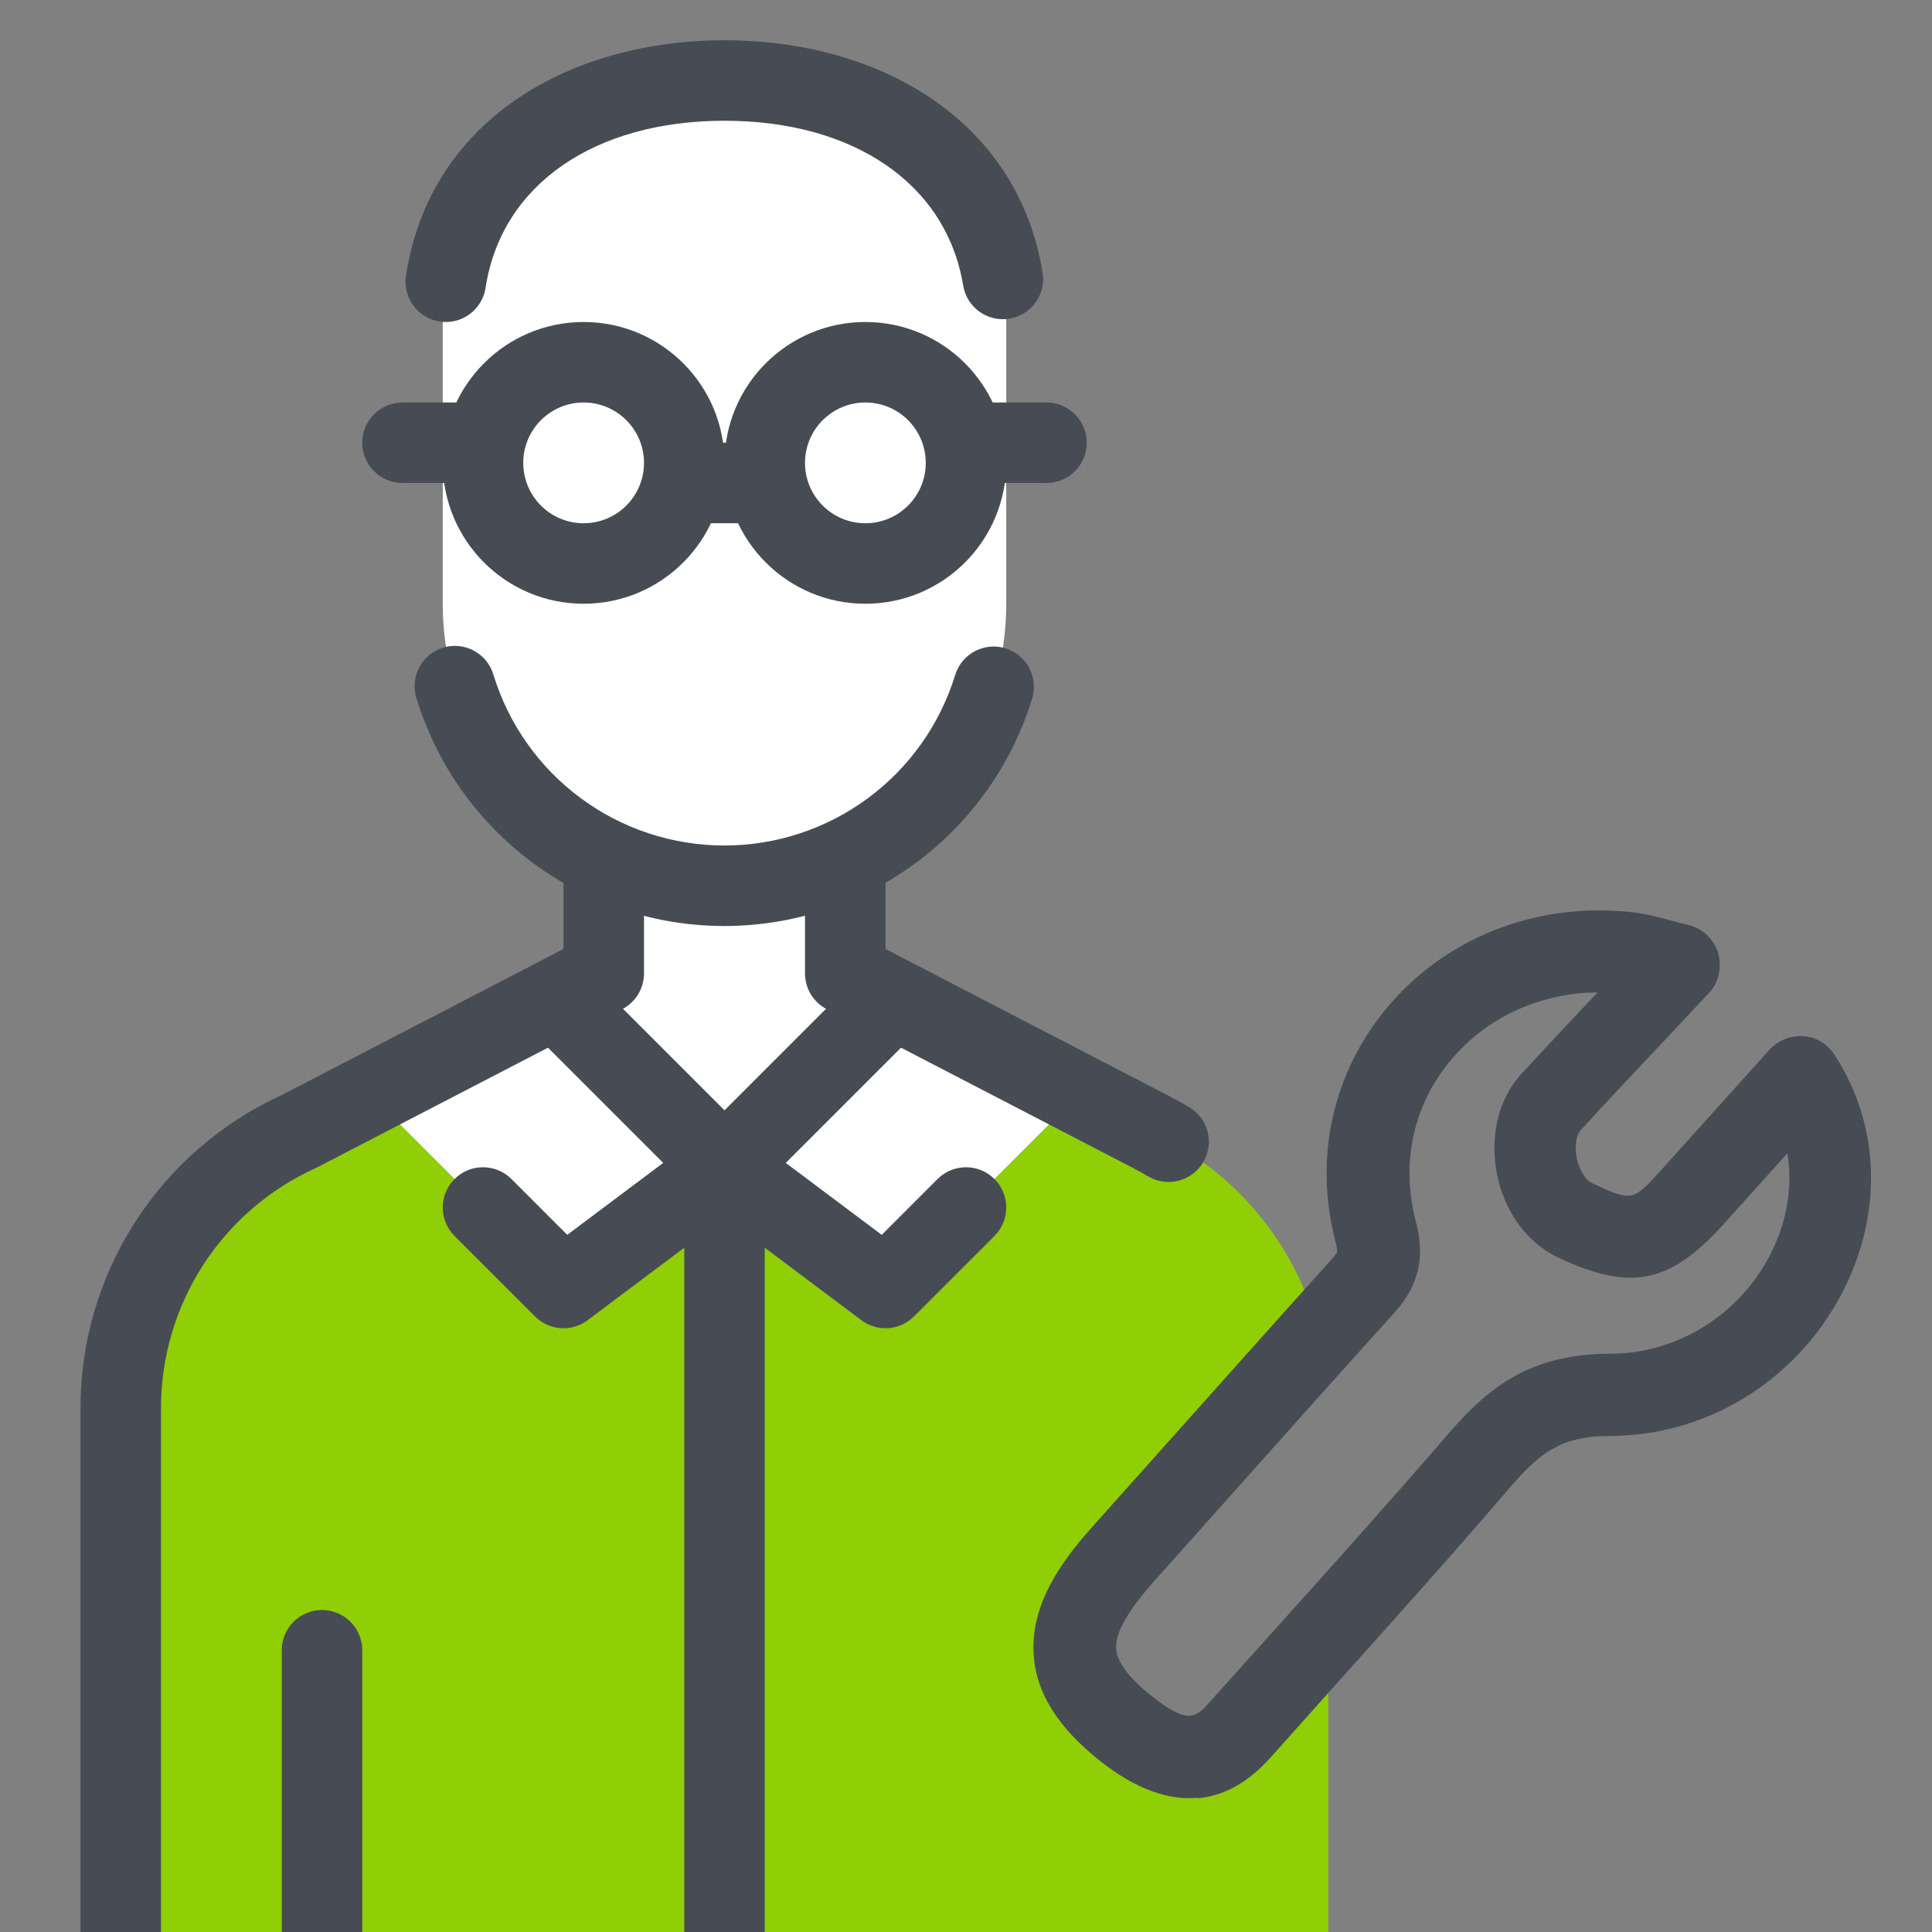 <svg width="60" height="60" viewBox="0 0 60 60" fill="none" xmlns="http://www.w3.org/2000/svg">
<rect x="0" y="0" width="60" height="60" fill="#808080" stroke="none"/>
<g clip-path="url(#clip0_10870_116478)">
<path d="M35 60.001H22.5V36.251L27.5 40.001L33.513 33.988L35.725 35.138C37.377 35.891 38.776 37.103 39.756 38.631C40.288 39.46 40.684 40.362 40.934 41.304C41.145 42.098 33.502 50.17 33.5 51L36.5 54.5L41.25 51.876V60.001H35Z" fill="#90CE05"/>
<path d="M10 60.001H3.75V43.751C3.745 41.936 4.264 40.158 5.244 38.631C6.224 37.103 7.624 35.891 9.275 35.138L11.488 33.988L17.5 40.001L22.5 36.251V60.001H10Z" fill="#90CE05"/>
<path d="M33.513 33.986L27.5 39.998L22.5 36.248L27.5 31.248L27.65 30.961L33.513 33.986Z" fill="white"/>
<path d="M22.501 36.248L17.501 39.998L11.488 33.986L17.351 30.961L17.501 31.248L22.501 36.248Z" fill="white"/>
<path d="M26.252 30.236L27.652 30.961L27.502 31.248L22.502 36.248L17.502 31.248L17.352 30.961L18.752 30.236V26.648C19.922 27.208 21.204 27.498 22.502 27.498C23.799 27.498 25.081 27.208 26.252 26.648V30.236Z" fill="white"/>
<path d="M26.25 26.65C25.079 27.209 23.798 27.5 22.5 27.5C21.202 27.5 19.921 27.209 18.75 26.65C17.252 25.944 15.986 24.827 15.101 23.427C14.215 22.028 13.747 20.406 13.75 18.75V10C13.75 5.162 17.663 2.5 22.5 2.5C27.337 2.5 31.25 5.162 31.25 10V18.75C31.253 20.406 30.785 22.028 29.899 23.427C29.014 24.827 27.748 25.944 26.25 26.65Z" fill="white"/>
<path fill-rule="evenodd" clip-rule="evenodd" d="M13.761 20.113C14.421 19.912 15.12 20.284 15.321 20.945C15.789 22.481 16.738 23.826 18.028 24.782C19.318 25.739 20.881 26.256 22.486 26.258C24.092 26.26 25.656 25.747 26.948 24.793C28.24 23.84 29.192 22.497 29.664 20.962C29.867 20.302 30.567 19.931 31.226 20.134C31.886 20.337 32.257 21.036 32.054 21.696C31.425 23.743 30.155 25.533 28.433 26.805C26.71 28.076 24.624 28.761 22.483 28.758C20.342 28.756 18.259 28.066 16.539 26.791C14.819 25.515 13.554 23.721 12.93 21.673C12.728 21.013 13.101 20.314 13.761 20.113Z" fill="#474C54"/>
<path fill-rule="evenodd" clip-rule="evenodd" d="M12.608 8.561C13.352 3.693 17.735 1.25 22.501 1.25C27.233 1.25 31.586 3.657 32.379 8.46C32.491 9.141 32.03 9.785 31.349 9.897C30.668 10.009 30.024 9.548 29.912 8.867C29.389 5.7 26.502 3.75 22.501 3.75C18.471 3.75 15.57 5.727 15.08 8.939C14.975 9.621 14.338 10.09 13.655 9.986C12.973 9.881 12.504 9.244 12.608 8.561Z" fill="#474C54"/>
<path fill-rule="evenodd" clip-rule="evenodd" d="M26.25 26.25C26.94 26.25 27.5 26.81 27.5 27.5V29.471L36.301 34.035C36.511 34.144 36.717 34.257 36.922 34.377C37.518 34.725 37.719 35.49 37.371 36.087C37.023 36.683 36.257 36.884 35.661 36.536C35.494 36.438 35.323 36.344 35.145 36.251C35.145 36.251 35.144 36.251 35.144 36.25L25.675 31.341C25.26 31.126 25 30.698 25 30.231V27.5C25 26.81 25.56 26.25 26.25 26.25Z" fill="#474C54"/>
<path fill-rule="evenodd" clip-rule="evenodd" d="M18.75 26.25C19.44 26.25 20 26.81 20 27.5V30.231C20 30.698 19.74 31.126 19.325 31.341L9.853 36.252C9.834 36.262 9.814 36.272 9.794 36.281C8.361 36.931 7.147 37.982 6.296 39.306C5.446 40.631 4.996 42.173 5 43.746L5 43.75L5 60C5 60.69 4.44 61.25 3.75 61.25C3.06 61.25 2.5 60.69 2.5 60V43.752C2.495 41.697 3.082 39.684 4.193 37.956C5.297 36.236 6.872 34.869 8.73 34.018L17.5 29.471V27.5C17.5 26.81 18.06 26.25 18.75 26.25Z" fill="#474C54"/>
<path fill-rule="evenodd" clip-rule="evenodd" d="M10 50C10.69 50 11.25 50.56 11.25 51.25V60C11.25 60.69 10.69 61.25 10 61.25C9.31 61.25 8.75 60.69 8.75 60V51.25C8.75 50.56 9.31 50 10 50Z" fill="#474C54"/>
<path d="M26.875 17.5C28.601 17.5 30 16.101 30 14.375C30 12.649 28.601 11.25 26.875 11.25C25.149 11.25 23.75 12.649 23.75 14.375C23.75 16.101 25.149 17.5 26.875 17.5Z" fill="white"/>
<path d="M18.125 17.5C19.851 17.5 21.25 16.101 21.25 14.375C21.25 12.649 19.851 11.25 18.125 11.25C16.399 11.25 15 12.649 15 14.375C15 16.101 16.399 17.5 18.125 17.5Z" fill="white"/>
<path fill-rule="evenodd" clip-rule="evenodd" d="M18.125 12.5C17.09 12.5 16.25 13.339 16.25 14.375C16.25 15.411 17.09 16.25 18.125 16.25C19.16 16.25 20 15.411 20 14.375C20 13.339 19.16 12.5 18.125 12.5ZM13.75 14.375C13.75 11.959 15.709 10 18.125 10C20.541 10 22.5 11.959 22.5 14.375C22.5 16.791 20.541 18.75 18.125 18.75C15.709 18.75 13.75 16.791 13.75 14.375Z" fill="#474C54"/>
<path fill-rule="evenodd" clip-rule="evenodd" d="M26.875 12.5C25.84 12.5 25 13.339 25 14.375C25 15.411 25.84 16.25 26.875 16.25C27.91 16.25 28.75 15.411 28.75 14.375C28.75 13.339 27.91 12.5 26.875 12.5ZM22.5 14.375C22.5 11.959 24.459 10 26.875 10C29.291 10 31.25 11.959 31.25 14.375C31.25 16.791 29.291 18.75 26.875 18.75C24.459 18.75 22.5 16.791 22.5 14.375Z" fill="#474C54"/>
<path fill-rule="evenodd" clip-rule="evenodd" d="M20 15C20 14.31 20.56 13.75 21.25 13.75H23.75C24.44 13.75 25 14.31 25 15C25 15.69 24.44 16.25 23.75 16.25H21.25C20.56 16.25 20 15.69 20 15Z" fill="#474C54"/>
<path fill-rule="evenodd" clip-rule="evenodd" d="M28.75 13.75C28.75 13.06 29.31 12.5 30 12.5H32.5C33.19 12.5 33.75 13.06 33.75 13.75C33.75 14.44 33.19 15 32.5 15H30C29.31 15 28.75 14.44 28.75 13.75Z" fill="#474C54"/>
<path fill-rule="evenodd" clip-rule="evenodd" d="M11.25 13.75C11.25 13.06 11.81 12.5 12.5 12.5H15C15.69 12.5 16.25 13.06 16.25 13.75C16.25 14.44 15.69 15 15 15H12.5C11.81 15 11.25 14.44 11.25 13.75Z" fill="#474C54"/>
<path fill-rule="evenodd" clip-rule="evenodd" d="M16.616 30.366C17.104 29.878 17.896 29.878 18.384 30.366L22.5 34.482L26.616 30.366C27.104 29.878 27.896 29.878 28.384 30.366C28.872 30.854 28.872 31.646 28.384 32.134L23.384 37.134C22.896 37.622 22.104 37.622 21.616 37.134L16.616 32.134C16.128 31.646 16.128 30.854 16.616 30.366Z" fill="#474C54"/>
<path fill-rule="evenodd" clip-rule="evenodd" d="M21.5 35.5C21.914 34.948 22.698 34.836 23.25 35.25L27.383 38.35L29.116 36.616C29.604 36.128 30.396 36.128 30.884 36.616C31.372 37.104 31.372 37.896 30.884 38.384L28.384 40.884C27.944 41.324 27.248 41.373 26.75 41L21.75 37.25C21.198 36.836 21.086 36.052 21.5 35.5Z" fill="#474C54"/>
<path fill-rule="evenodd" clip-rule="evenodd" d="M23.059 35.132C23.483 35.344 23.75 35.776 23.75 36.25V60C23.75 60.69 23.19 61.25 22.5 61.25C21.81 61.25 21.25 60.69 21.25 60V38.75L18.25 41C17.752 41.373 17.056 41.324 16.616 40.884L14.116 38.384C13.628 37.896 13.628 37.104 14.116 36.616C14.604 36.128 15.396 36.128 15.884 36.616L17.617 38.349L21.75 35.25C22.129 34.966 22.636 34.92 23.059 35.132Z" fill="#474C54"/>
<path d="M37.211 55.831C36.347 55.915 35.318 55.616 34.108 54.643C32.857 53.635 32.191 52.583 32.106 51.437C31.976 49.821 32.999 48.453 33.901 47.442L35.58 45.562C37.502 43.414 39.411 41.268 41.334 39.133C41.508 38.937 41.528 38.884 41.527 38.871C41.527 38.871 41.534 38.806 41.49 38.618C40.769 35.93 41.403 33.189 43.218 31.128C45.09 28.999 47.94 27.967 50.863 28.352C51.136 28.39 51.386 28.456 51.754 28.549C51.938 28.595 52.15 28.664 52.438 28.726C52.964 28.855 53.353 29.305 53.405 29.839C53.44 30.207 53.322 30.578 53.066 30.846L51.612 32.397C50.728 33.341 49.901 34.203 49.101 35.089C48.95 35.244 48.894 35.596 48.967 35.961C49.041 36.326 49.239 36.653 49.453 36.748C50.689 37.321 50.714 37.319 51.629 36.294L54.953 32.601C55.22 32.306 55.615 32.152 56.003 32.179C56.403 32.205 56.758 32.427 56.969 32.753C58.428 34.985 58.481 37.801 57.143 40.277C55.694 42.943 52.954 44.593 49.992 44.596C48.517 44.597 47.847 45.098 46.947 46.133C45.137 48.245 43.249 50.35 41.419 52.386L39.451 54.59C38.907 55.194 38.178 55.751 37.225 55.843L37.211 55.831ZM49.064 30.847C47.539 30.994 46.144 31.68 45.15 32.815C43.901 34.23 43.479 36.105 43.979 37.968C44.346 39.382 43.811 40.216 43.243 40.835C41.319 42.969 39.409 45.103 37.5 47.249L35.821 49.13C35.011 50.041 34.618 50.746 34.663 51.216C34.702 51.623 35.056 52.102 35.724 52.64C36.905 53.591 37.149 53.324 37.554 52.874L39.535 50.67C41.354 48.648 43.23 46.556 45.029 44.471C46.287 43.017 47.604 42.043 50.015 42.041C52.029 42.04 53.932 40.895 54.923 39.068C55.488 38.013 55.686 36.878 55.507 35.818L53.55 37.994C51.87 39.862 50.663 40.119 48.394 39.056C47.44 38.609 46.718 37.64 46.489 36.456C46.26 35.285 46.534 34.13 47.241 33.357C48.008 32.526 48.787 31.695 49.613 30.82C49.434 30.824 49.255 30.829 49.09 30.845L49.064 30.847Z" fill="#474C54"/>
</g>
<defs>
<clipPath id="clip0_10870_116478">
<rect width="60" height="60" fill="white"/>
</clipPath>
</defs>
</svg>
